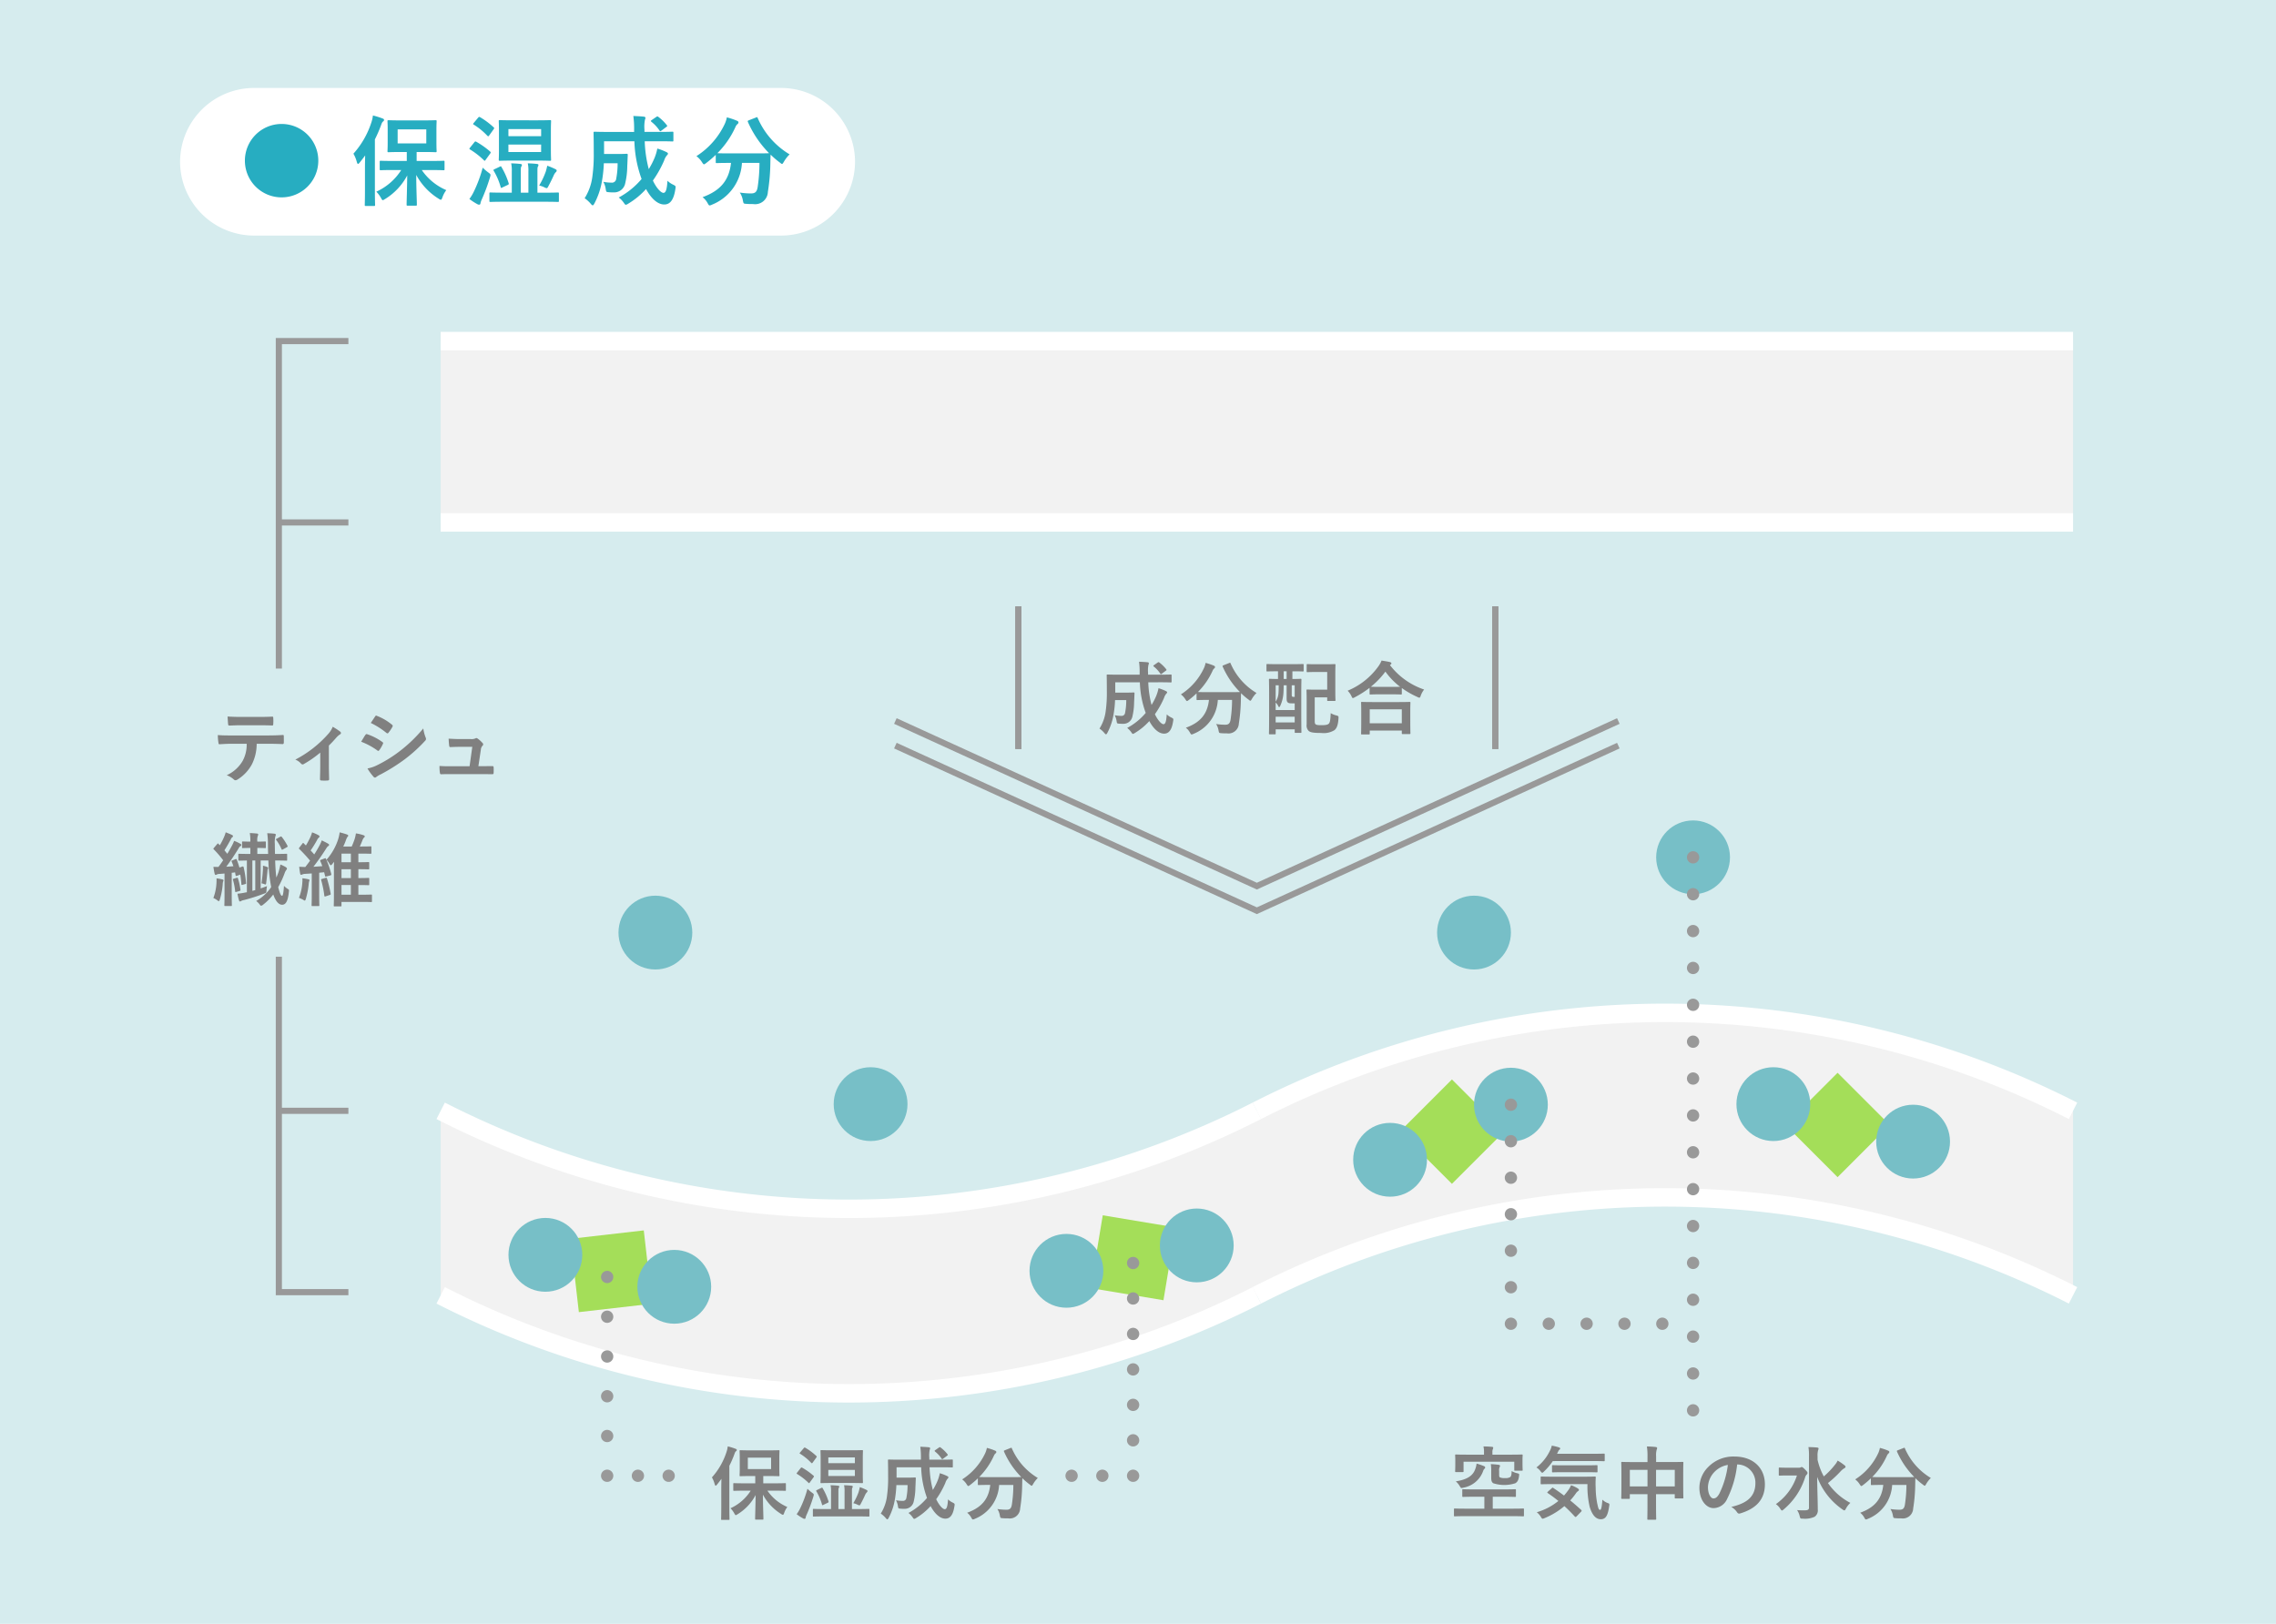 <svg xmlns="http://www.w3.org/2000/svg" width="370" height="264" viewBox="0 0 370 264"><defs><style>.a{fill:#d6ecee;}.b{fill:#f2f2f2;}.c,.e,.h,.i,.j,.k,.l,.m,.n{fill:none;}.c{stroke:#fff;stroke-width:3px;}.c,.e{stroke-miterlimit:10;}.d{fill:gray;}.e,.h,.i,.j,.k,.l,.m,.n{stroke:#999;}.f{fill:#77bfc7;}.g{fill:#a4de59;}.h,.i,.j,.k,.l,.m,.n{stroke-linecap:round;stroke-linejoin:round;stroke-width:2px;}.i{stroke-dasharray:0 5.934;}.j{stroke-dasharray:0 6.154;}.k{stroke-dasharray:0 5.994;}.l{stroke-dasharray:0 5.765;}.m{stroke-dasharray:0 5;}.n{stroke-dasharray:0 6.464;}.o{fill:#fff;}.p{fill:#27adc1;}</style></defs><rect class="a" width="370" height="264"/><path class="b" d="M204.321,180.6a146.133,146.133,0,0,1-132.684,0v30a146.133,146.133,0,0,0,132.684,0,146.127,146.127,0,0,1,132.684,0v-30A146.127,146.127,0,0,0,204.321,180.6Z"/><rect class="b" x="71.637" y="55.454" width="265.368" height="29.485"/><line class="c" x1="71.637" y1="55.454" x2="337.005" y2="55.454"/><line class="c" x1="71.637" y1="84.94" x2="337.005" y2="84.94"/><path class="d" d="M238.16,246.5c-1.171,0-1.574.027-1.652.027-.13,0-.143-.013-.143-.143v-1c0-.117.013-.13.143-.13.078,0,.481.027,1.652.027h3.146v-1.938h-1.651c-1.261,0-1.7.027-1.781.027-.144,0-.157-.014-.157-.144v-.962c0-.13.013-.143.157-.143.078,0,.52.026,1.781.026H244.5c1.261,0,1.7-.026,1.781-.026.143,0,.156.013.156.143v.962c0,.13-.013.144-.156.144-.078,0-.52-.027-1.781-.027H242.67v1.938h3.277c1.17,0,1.573-.027,1.651-.027.13,0,.143.013.143.13v1c0,.13-.013.143-.143.143-.078,0-.481-.027-1.651-.027Zm7.514-10c1.2,0,1.625-.026,1.716-.026.13,0,.143.013.143.156,0,.078-.026.286-.026.585v.455c0,1.04.026,1.222.026,1.287,0,.143-.013.156-.143.156h-1.079c-.13,0-.143-.013-.143-.156v-1.313h-8.243v1.534c0,.143-.012.156-.142.156H236.7c-.131,0-.143-.013-.143-.156,0-.078.025-.273.025-1.378v-.429c0-.442-.025-.663-.025-.741,0-.143.012-.156.143-.156.09,0,.52.026,1.715.026h2.834v-.4a3.81,3.81,0,0,0-.09-.936c.481,0,.936.026,1.391.065.13.013.195.065.195.143a.9.9,0,0,1-.065.247,1.186,1.186,0,0,0-.065.481v.4Zm-4.433,1.859c.116.052.195.117.195.221s-.039.156-.156.26c-.078.065-.131.208-.26.546a4.171,4.171,0,0,1-3.146,2.483c-.338.091-.365.1-.56-.234a3.007,3.007,0,0,0-.649-.793c1.872-.3,2.782-.923,3.159-1.989a3.719,3.719,0,0,0,.22-.9A9.9,9.9,0,0,1,241.241,238.364Zm2.469,1.365c0,.273.014.4.131.468a1.757,1.757,0,0,0,.832.117,1.439,1.439,0,0,0,.845-.169c.156-.143.221-.416.221-.975a3.22,3.22,0,0,0,.884.351c.351.078.364.1.325.429-.078.689-.26.988-.6,1.2a5.81,5.81,0,0,1-3.6,0c-.234-.169-.325-.39-.325-.9v-.975a7.9,7.9,0,0,0-.065-1.235c.468.026.935.065,1.287.117.13.026.208.078.208.156a.459.459,0,0,1-.078.247,1.263,1.263,0,0,0-.066.585Z"/><path class="d" d="M252.435,237.545a10,10,0,0,1-1.417,1.677c-.143.143-.234.221-.3.221s-.156-.078-.286-.26a2.369,2.369,0,0,0-.663-.6,7.661,7.661,0,0,0,2.262-2.86,2.816,2.816,0,0,0,.234-.689,8.776,8.776,0,0,1,1.183.286c.117.039.182.1.182.182s-.039.117-.091.169a.729.729,0,0,0-.221.286l-.195.4h5.811c1.274,0,1.7-.026,1.781-.026.143,0,.156.013.156.143v.949c0,.13-.013.143-.156.143-.078,0-.507-.026-1.781-.026Zm-.182,4.42c.13-.117.156-.13.26-.052.559.377,1.144.78,1.742,1.235.26-.3.507-.61.754-.949a4.244,4.244,0,0,0,.39-.728,4.973,4.973,0,0,1,1.118.533c.117.091.169.169.169.234s-.065.143-.169.208a1.251,1.251,0,0,0-.351.377,10.554,10.554,0,0,1-.9,1.118q.858.7,1.755,1.521a.224.224,0,0,1,.1.157.2.2,0,0,1-.078.143l-.728.754c-.078.078-.13.116-.182.116s-.078-.026-.13-.077c-.546-.6-1.1-1.158-1.69-1.69a11.841,11.841,0,0,1-3.211,1.949.982.982,0,0,1-.325.1c-.091,0-.156-.078-.286-.3a2.875,2.875,0,0,0-.664-.754,9.874,9.874,0,0,0,3.511-1.833c-.546-.443-1.118-.871-1.716-1.275-.117-.078-.117-.1.013-.234Zm.143-.676c-1.261,0-1.7.026-1.781.026-.143,0-.156-.013-.156-.143V240.2c0-.13.013-.143.156-.143.078,0,.52.026,1.781.026h5.07c1.287,0,1.716-.026,1.794-.026.13,0,.156.026.156.156a14.569,14.569,0,0,0-.013,1.677,14.107,14.107,0,0,0,.247,2.523c.169.74.221,1.065.481,1.065.156,0,.273-.429.364-1.664a2.3,2.3,0,0,0,.9.56c.273.1.26.143.195.559-.221,1.494-.559,2.066-1.365,2.066-.728,0-1.378-.584-1.807-2.054a14.632,14.632,0,0,1-.351-3.653Zm1.768-1.937c-1.235,0-1.651.026-1.716.026-.13,0-.143-.013-.143-.156v-.871c0-.13.013-.143.143-.143.065,0,.481.026,1.716.026h3.666c1.222,0,1.651-.026,1.729-.026.13,0,.143.013.143.143v.871c0,.143-.013.156-.143.156-.078,0-.507-.026-1.729-.026Z"/><path class="d" d="M267.828,236.83a9.739,9.739,0,0,0-.1-1.664c.481.013,1,.039,1.443.091.117.013.221.065.221.156a.592.592,0,0,1-.065.26,3.1,3.1,0,0,0-.1,1.053v.975h2.522c1.248,0,1.677-.026,1.768-.026.13,0,.143.013.143.143,0,.078-.026.481-.026,1.612v1.508c0,2.08.026,2.457.026,2.536,0,.129-.013.143-.143.143H272.4c-.13,0-.143-.014-.143-.143v-.547h-3.042v1.6c0,1.548.026,2.341.026,2.406,0,.129-.013.143-.143.143h-1.157c-.13,0-.143-.014-.143-.143,0-.079.026-.846.026-2.38v-1.625h-2.873v.6c0,.143-.013.157-.143.157h-1.105c-.13,0-.143-.014-.143-.157,0-.078.026-.467.026-2.548v-1.339c0-1.326-.026-1.742-.026-1.82,0-.13.013-.143.143-.143.091,0,.52.026,1.768.026h2.353Zm-2.873,4.836h2.873v-2.7h-2.873Zm4.264-2.7v2.7h3.042v-2.7Z"/><path class="d" d="M282.4,238.091a16.278,16.278,0,0,1-1.625,5.6,2.468,2.468,0,0,1-2.21,1.5c-1.144,0-2.3-1.222-2.3-3.341a4.79,4.79,0,0,1,1.469-3.38,5.689,5.689,0,0,1,4.225-1.664c3.12,0,4.953,1.924,4.953,4.511,0,2.418-1.364,3.939-4,4.732-.272.078-.39.027-.559-.234a2.746,2.746,0,0,0-.91-.818c2.2-.52,3.926-1.431,3.926-3.888a2.953,2.953,0,0,0-2.912-3.016Zm-3.731,1.261a3.743,3.743,0,0,0-1.014,2.405c0,1.2.481,1.86.884,1.86.338,0,.624-.17.975-.794a14.853,14.853,0,0,0,1.378-4.654A3.915,3.915,0,0,0,278.67,239.352Z"/><path class="d" d="M292.406,238.624a.642.642,0,0,0,.312-.052c.065-.026.1-.065.156-.065.1,0,.26.078.546.39.351.351.416.442.416.585a.338.338,0,0,1-.13.26,1.011,1.011,0,0,0-.26.468,11.23,11.23,0,0,1-3.471,5.187c-.143.118-.221.182-.286.182s-.143-.078-.261-.26a2.651,2.651,0,0,0-.727-.78,9.036,9.036,0,0,0,3.419-4.654h-1.456c-.962,0-1.275.026-1.352.026-.131,0-.143-.013-.143-.143v-1.027c0-.13.012-.143.143-.143.077,0,.39.026,1.352.026Zm3.068-1.287a10.431,10.431,0,0,0,1.014,2.7,13.066,13.066,0,0,0,1.808-1.885,2.991,2.991,0,0,0,.441-.689,9.5,9.5,0,0,1,1.106.754c.142.117.181.169.181.26s-.078.169-.181.221a2.877,2.877,0,0,0-.69.585,18.215,18.215,0,0,1-1.989,1.834,10.084,10.084,0,0,0,3.64,3.223,3.551,3.551,0,0,0-.728.949c-.1.182-.155.273-.233.273a.718.718,0,0,1-.313-.155,11.159,11.159,0,0,1-4.121-5.292c.013,1.9.1,4.056.1,5.292a1.257,1.257,0,0,1-.52,1.195,3.741,3.741,0,0,1-1.911.3c-.39,0-.4.012-.507-.39a2.88,2.88,0,0,0-.429-1,10.683,10.683,0,0,0,1.287.039c.455-.014.65-.118.65-.416v-8.386a7.882,7.882,0,0,0-.091-1.482c.468.013,1,.026,1.43.078.131.013.221.078.221.143a1.326,1.326,0,0,1-.09.338,3.282,3.282,0,0,0-.079.91Z"/><path class="d" d="M309.43,235.426c.169-.078.2-.065.248.065a10.413,10.413,0,0,0,4.211,4.8,4.48,4.48,0,0,0-.753.975c-.117.195-.169.286-.248.286-.064,0-.142-.065-.272-.169a10.756,10.756,0,0,1-1.235-1.053c-.026.377-.026.832-.039,1.287a25.794,25.794,0,0,1-.326,3.64,1.682,1.682,0,0,1-1.936,1.6c-.325,0-.572,0-.884-.025-.4-.026-.391-.026-.481-.456a2.663,2.663,0,0,0-.4-1.04,9.727,9.727,0,0,0,1.483.118c.546,0,.766-.208.871-.807a21.444,21.444,0,0,0,.247-3.224H307.6a6.288,6.288,0,0,1-3.952,5.513.865.865,0,0,1-.311.1c-.105,0-.144-.091-.274-.312a2.46,2.46,0,0,0-.663-.781c2.366-.858,3.511-2.236,3.758-4.524H306c-1.223,0-1.639.026-1.716.026-.131,0-.144-.013-.144-.143v-.949a14.3,14.3,0,0,1-1.26,1.079c-.144.105-.222.169-.286.169-.091,0-.144-.091-.274-.286a2.929,2.929,0,0,0-.727-.793,10.154,10.154,0,0,0,3.756-4.29,3.579,3.579,0,0,0,.26-.832,9.136,9.136,0,0,1,1.353.455c.142.065.181.13.181.221a.27.27,0,0,1-.1.195,1.042,1.042,0,0,0-.3.416,11.714,11.714,0,0,1-2.38,3.445c.183.013.638.026,1.639.026h3.5c1.131,0,1.559-.013,1.689-.026a13.71,13.71,0,0,1-2.8-4.121c-.051-.143-.025-.156.118-.221Z"/><path class="d" d="M117.255,242.069c0-.481.013-1.079.026-1.638-.234.325-.481.637-.728.949-.091.1-.156.169-.208.169s-.105-.078-.156-.234a4.4,4.4,0,0,0-.455-1.118,11.374,11.374,0,0,0,2.366-4.121,4.329,4.329,0,0,0,.208-.923,10.287,10.287,0,0,1,1.261.39c.13.052.208.091.208.195s-.039.143-.143.221-.156.195-.273.533a17.491,17.491,0,0,1-.793,1.82V245c0,1.26.026,1.9.026,1.962,0,.13-.013.143-.143.143h-1.092c-.117,0-.13-.013-.13-.143,0-.078.026-.7.026-1.962Zm3.9.286c-1.287,0-1.729.026-1.807.026-.13,0-.143-.012-.143-.143v-.962c0-.13.013-.143.143-.143.078,0,.52.026,1.807.026h1.625v-1.183h-.741c-1.17,0-1.573.026-1.664.026-.13,0-.143-.013-.143-.143,0-.091.026-.4.026-1.144v-1.651c0-.741-.026-1.053-.026-1.144,0-.13.013-.143.143-.143.091,0,.494.026,1.664.026h2.886c1.17,0,1.56-.026,1.651-.026.13,0,.143.013.143.143,0,.078-.026.4-.026,1.144v1.651c0,.741.026,1.066.026,1.144,0,.13-.013.143-.143.143-.091,0-.481-.026-1.651-.026h-.845v1.183h1.755c1.274,0,1.716-.026,1.794-.026.117,0,.13.013.13.143v.962c0,.131-.013.143-.13.143-.078,0-.52-.026-1.794-.026h-1.079a7.488,7.488,0,0,0,3.237,2.652,3.426,3.426,0,0,0-.52.989c-.078.194-.117.286-.195.286a.733.733,0,0,1-.3-.143,8.334,8.334,0,0,1-2.951-3.134c0,1.625.078,3.471.078,3.913,0,.13-.013.143-.143.143H122.9c-.13,0-.143-.013-.143-.143,0-.428.065-2.2.078-3.848a8.09,8.09,0,0,1-2.912,3.108c-.156.09-.234.155-.312.155s-.13-.09-.247-.3a3.766,3.766,0,0,0-.611-.82,7.606,7.606,0,0,0,3.289-2.86Zm4.2-5.369h-3.783v1.859h3.783Z"/><path class="d" d="M130.158,238.689c.091-.117.144-.13.261-.065a11.207,11.207,0,0,1,1.833,1.3c.091.078.091.13,0,.26l-.585.806c-.065.091-.1.143-.143.143s-.065-.026-.117-.078a10.071,10.071,0,0,0-1.808-1.4c-.065-.039-.09-.065-.09-.1s.025-.078.078-.143Zm-.064,6.514a17.729,17.729,0,0,0,1.169-3.16,6.524,6.524,0,0,0,.742.637c.208.156.286.208.286.338a1.457,1.457,0,0,1-.065.3,24.247,24.247,0,0,1-1.092,2.938,2.054,2.054,0,0,0-.169.508c-.014.1-.065.169-.169.169a.5.5,0,0,1-.234-.065,7.771,7.771,0,0,1-1.053-.689A5.8,5.8,0,0,0,130.094,245.2Zm.571-9.764c.105-.117.143-.117.247-.065a10.064,10.064,0,0,1,1.795,1.339c.091.078.1.117-.013.273l-.573.793c-.065.078-.09.117-.13.117s-.064-.026-.116-.065a8.822,8.822,0,0,0-1.795-1.469c-.116-.065-.116-.091,0-.234Zm3.42,11.1c-1.287,0-1.729.026-1.807.026-.118,0-.13-.012-.13-.143v-.949c0-.143.012-.156.13-.156.078,0,.52.027,1.807.027H135.1v-2.808a4.556,4.556,0,0,0-.078-1.067c.442.013.858.039,1.209.078.143.013.208.065.208.13a.381.381,0,0,1-.078.221c-.065.117-.065.261-.065.689v2.757h1v-2.808a4.556,4.556,0,0,0-.078-1.067c.429.013.845.039,1.209.078.143.013.2.065.2.13a.363.363,0,0,1-.065.221c-.065.117-.065.261-.065.689v2.757h.9c1.274,0,1.729-.027,1.807-.027.117,0,.13.013.13.156v.949c0,.131-.013.143-.13.143-.078,0-.533-.026-1.807-.026Zm-.573-4.628c.157-.078.17-.065.235.065a9.9,9.9,0,0,1,.936,2.106c.039.13.026.169-.13.247l-.689.326c-.169.09-.195.09-.234-.053a8.755,8.755,0,0,0-.91-2.132c-.078-.13-.04-.156.117-.234Zm4.928-6.123c1.2,0,1.612-.026,1.69-.026.143,0,.156.013.156.143,0,.078-.026.468-.026,1.326v2.431c0,.858.026,1.235.026,1.313,0,.144-.013.156-.156.156-.078,0-.494-.026-1.69-.026h-3.211c-1.209,0-1.625.026-1.717.026-.116,0-.129-.012-.129-.156,0-.078.025-.455.025-1.313v-2.431c0-.858-.025-1.235-.025-1.326,0-.13.013-.143.129-.143.092,0,.508.026,1.717.026Zm.533,2.093v-.936h-4.316v.936Zm0,1.1h-4.316v.988h4.316Zm.585,3.654a6.817,6.817,0,0,0,.221-.859,9.288,9.288,0,0,1,1.079.455c.1.052.169.1.169.182a.294.294,0,0,1-.117.222,1.333,1.333,0,0,0-.26.389c-.195.443-.442.949-.7,1.43-.1.208-.156.286-.247.286a.854.854,0,0,1-.286-.1,2.847,2.847,0,0,0-.7-.247A10.264,10.264,0,0,0,139.558,242.642Z"/><path class="d" d="M151.116,238.559a16.5,16.5,0,0,0,.533,3.679,10.537,10.537,0,0,0,.78-1.521,6.43,6.43,0,0,0,.351-1.2,7.615,7.615,0,0,1,1.209.468c.13.065.195.13.195.208s-.091.169-.182.273a1.993,1.993,0,0,0-.325.637,14.607,14.607,0,0,1-1.482,2.639c.468,1,1.066,1.625,1.391,1.625.3,0,.455-.39.533-1.6a2.583,2.583,0,0,0,.728.507c.377.2.377.2.312.6-.208,1.391-.676,2.029-1.469,2.029-.9,0-1.755-.832-2.405-2.041a10.222,10.222,0,0,1-2.353,1.937.842.842,0,0,1-.312.143c-.078,0-.143-.078-.273-.274a3.068,3.068,0,0,0-.663-.689,10.3,10.3,0,0,0,3.016-2.444,15.763,15.763,0,0,1-.949-4.979h-4v1.677h1.872c.793,0,1.027-.026,1.1-.026.13,0,.156.026.156.169-.026.494-.039,1.04-.065,1.43a10.241,10.241,0,0,1-.3,2.418,1.484,1.484,0,0,1-1.508,1.08,5.653,5.653,0,0,1-.663-.026c-.3-.027-.312-.027-.377-.43a2.732,2.732,0,0,0-.312-.936,5.854,5.854,0,0,0,1.066.1.551.551,0,0,0,.624-.468,10.678,10.678,0,0,0,.195-2.093h-1.82a16.866,16.866,0,0,1-.234,2.275,9.728,9.728,0,0,1-1.014,3.042c-.091.17-.156.247-.221.247s-.143-.065-.261-.208a4.111,4.111,0,0,0-.805-.728,6.936,6.936,0,0,0,1.013-2.873,21.058,21.058,0,0,0,.183-3.146c0-1.768-.026-2.535-.026-2.613,0-.143.013-.156.156-.156.078,0,.507.026,1.742.026h3.458v-.273a12.35,12.35,0,0,0-.1-1.833c.494.026.936.039,1.4.091.13.013.195.078.195.156a.622.622,0,0,1-.065.247,4.7,4.7,0,0,0-.065,1.3v.312h1.95c1.222,0,1.651-.026,1.729-.026.13,0,.143.013.143.156v.988c0,.13-.013.143-.143.143-.078,0-.507-.026-1.729-.026Zm1.521-3.211c.13-.091.169-.091.273-.013a5.881,5.881,0,0,1,1.118,1.092c.078.1.078.156-.065.247l-.624.468c-.078.052-.13.091-.169.091s-.065-.039-.1-.091A5.008,5.008,0,0,0,152.013,236c-.052-.052-.078-.078-.078-.117s.039-.065.1-.117Z"/><path class="d" d="M164.254,235.426c.169-.078.2-.065.247.065a10.41,10.41,0,0,0,4.212,4.8,4.45,4.45,0,0,0-.754.975c-.117.195-.169.286-.247.286s-.143-.065-.273-.169a10.756,10.756,0,0,1-1.235-1.053c-.026.377-.026.832-.039,1.287a25.949,25.949,0,0,1-.325,3.64,1.683,1.683,0,0,1-1.937,1.6c-.326,0-.572,0-.884-.025-.4-.026-.39-.026-.482-.456a2.664,2.664,0,0,0-.4-1.04,9.685,9.685,0,0,0,1.481.118c.547,0,.768-.208.872-.807a21.58,21.58,0,0,0,.247-3.224h-2.314a6.291,6.291,0,0,1-3.952,5.513.881.881,0,0,1-.312.1c-.1,0-.144-.091-.273-.312a2.45,2.45,0,0,0-.664-.781c2.367-.858,3.511-2.236,3.758-4.524h-.156c-1.223,0-1.639.026-1.716.026-.131,0-.143-.013-.143-.143v-.949a14.322,14.322,0,0,1-1.262,1.079c-.143.105-.221.169-.286.169-.091,0-.143-.091-.273-.286a2.9,2.9,0,0,0-.728-.793,10.159,10.159,0,0,0,3.758-4.29,3.728,3.728,0,0,0,.259-.832,9.082,9.082,0,0,1,1.352.455c.144.065.183.13.183.221a.267.267,0,0,1-.1.195,1.042,1.042,0,0,0-.3.416,11.752,11.752,0,0,1-2.38,3.445c.182.013.638.026,1.639.026h3.5c1.13,0,1.56-.013,1.69-.026a13.692,13.692,0,0,1-2.795-4.121c-.053-.143-.026-.156.117-.221Z"/><line class="e" x1="56.637" y1="84.94" x2="45.331" y2="84.94"/><polyline class="e" points="56.637 210.081 45.331 210.081 45.331 142.913 45.331 55.454 56.637 55.454"/><line class="e" x1="56.637" y1="180.596" x2="45.331" y2="180.596"/><circle class="f" cx="239.623" cy="151.62" r="6"/><circle class="f" cx="275.237" cy="139.387" r="6"/><circle class="f" cx="141.529" cy="179.511" r="6"/><circle class="f" cx="106.544" cy="151.62" r="6"/><path class="c" d="M71.637,180.6a146.133,146.133,0,0,0,132.684,0"/><path class="c" d="M204.321,180.6a146.133,146.133,0,0,1,132.684,0"/><path class="c" d="M71.637,210.6a146.133,146.133,0,0,0,132.684,0"/><path class="c" d="M204.321,210.6a146.133,146.133,0,0,1,132.684,0"/><rect class="g" x="93.378" y="200.683" width="12" height="12" transform="translate(293.389 84.398) rotate(83.456)"/><circle class="f" cx="109.614" cy="209.209" r="6"/><circle class="f" cx="88.659" cy="204.013" r="6"/><rect class="g" x="292.728" y="176.899" width="12" height="12" transform="translate(216.824 -157.662) rotate(45)"/><circle class="f" cx="311.005" cy="185.608" r="6"/><circle class="f" cx="288.286" cy="179.511" r="6"/><rect class="g" x="230.036" y="177.984" width="12" height="12" transform="translate(199.229 -113.015) rotate(45)"/><circle class="f" cx="245.623" cy="179.596" r="6"/><circle class="f" cx="225.981" cy="188.56" r="6"/><line class="h" x1="245.623" y1="179.608" x2="245.623" y2="179.608"/><line class="i" x1="245.623" y1="185.543" x2="245.623" y2="212.248"/><line class="h" x1="245.623" y1="215.215" x2="245.623" y2="215.215"/><line class="j" x1="251.776" y1="215.215" x2="267.16" y2="215.215"/><line class="h" x1="270.237" y1="215.215" x2="270.237" y2="215.215"/><line class="h" x1="275.237" y1="139.387" x2="275.237" y2="139.387"/><polyline class="k" points="275.237 145.381 275.237 211.012 275.237 226.298"/><line class="h" x1="275.237" y1="229.295" x2="275.237" y2="229.295"/><rect class="g" x="178.204" y="198.488" width="12" height="12" transform="translate(-47.747 352.626) rotate(-80.552)"/><circle class="f" cx="194.555" cy="202.483" r="6"/><circle class="f" cx="173.364" cy="206.611" r="6"/><line class="h" x1="184.204" y1="205.343" x2="184.204" y2="205.343"/><line class="l" x1="184.204" y1="211.108" x2="184.204" y2="237.05"/><line class="h" x1="184.204" y1="239.932" x2="184.204" y2="239.932"/><line class="m" x1="179.204" y1="239.932" x2="176.704" y2="239.932"/><line class="h" x1="174.204" y1="239.932" x2="174.204" y2="239.932"/><line class="h" x1="98.703" y1="207.611" x2="98.703" y2="207.611"/><line class="n" x1="98.703" y1="214.075" x2="98.703" y2="236.7"/><line class="h" x1="98.703" y1="239.932" x2="98.703" y2="239.932"/><line class="m" x1="103.703" y1="239.932" x2="106.203" y2="239.932"/><line class="h" x1="108.703" y1="239.932" x2="108.703" y2="239.932"/><rect class="a" x="32.995" y="108.698" width="35.978" height="46.844"/><path class="d" d="M41.727,120.928a7.426,7.426,0,0,1-.767,3.315,6.548,6.548,0,0,1-2.288,2.457.792.792,0,0,1-.39.156.383.383,0,0,1-.273-.13,3.415,3.415,0,0,0-1.157-.689,5.773,5.773,0,0,0,2.587-2.314,5.522,5.522,0,0,0,.663-2.8h-2.47c-.65,0-1.287.039-1.95.078-.117.013-.156-.078-.17-.247a7.939,7.939,0,0,1-.1-1.248c.728.065,1.457.065,2.211.065h5.837c1.014,0,1.768-.026,2.535-.078.13,0,.143.078.143.26s.013.832,0,1-.078.221-.2.221c-.676-.026-1.573-.052-2.47-.052Zm-2.574-3.016c-.6,0-1.118.026-1.846.052-.169,0-.208-.065-.221-.221-.039-.312-.053-.78-.091-1.248.91.052,1.573.064,2.158.064h2.912c.728,0,1.547-.012,2.2-.051.13,0,.156.078.156.247a5.783,5.783,0,0,1,0,.949c0,.182-.026.247-.169.247-.7-.026-1.469-.039-2.184-.039Z"/><path class="d" d="M53.465,124.542c0,.624.025,1.456.039,2.119.013.156-.065.221-.222.234a7.1,7.1,0,0,1-1.052,0c-.143-.013-.221-.078-.208-.234.012-.741.039-1.391.039-2.08v-2.223a17.392,17.392,0,0,1-2.692,1.872.282.282,0,0,1-.169.052.361.361,0,0,1-.259-.13,2.264,2.264,0,0,0-.936-.65,18.493,18.493,0,0,0,5.395-4.225,3.659,3.659,0,0,0,.689-1.118,10.716,10.716,0,0,1,1.2.78.359.359,0,0,1,.143.234.3.3,0,0,1-.2.247,3.281,3.281,0,0,0-.585.533c-.338.39-.728.819-1.183,1.261Z"/><path class="d" d="M59.4,119.485c.065-.091.13-.156.247-.13a9.022,9.022,0,0,1,2.5,1.274c.091.065.143.117.143.195a.386.386,0,0,1-.052.143,5.293,5.293,0,0,1-.572.988c-.065.078-.117.13-.169.13a.252.252,0,0,1-.156-.078,11.419,11.419,0,0,0-2.626-1.417C59.033,120.07,59.241,119.693,59.4,119.485Zm2.106,4.823a21.777,21.777,0,0,0,3.562-2.249,23.657,23.657,0,0,0,3.744-3.627,6.492,6.492,0,0,0,.377,1.456.636.636,0,0,1,.065.247.4.4,0,0,1-.143.3,24.22,24.22,0,0,1-3.3,3,30.181,30.181,0,0,1-3.887,2.444,4.272,4.272,0,0,0-.754.442.288.288,0,0,1-.208.1.335.335,0,0,1-.26-.156,8.21,8.21,0,0,1-.962-1.326A6.011,6.011,0,0,0,61.5,124.308Zm-.533-7.813c.091-.156.169-.182.325-.1a8.838,8.838,0,0,1,2.444,1.443.206.206,0,0,1,.1.169.315.315,0,0,1-.052.169,5.6,5.6,0,0,1-.663.975.145.145,0,0,1-.13.078.335.335,0,0,1-.2-.091,12.573,12.573,0,0,0-2.522-1.6C60.5,117.2,60.75,116.832,60.971,116.5Z"/><path class="d" d="M78.377,124.568c.52,0,1.092-.013,1.586-.013.221-.013.273.026.286.234.013.247.013.572,0,.819s-.052.26-.247.26c-.585,0-1.209-.013-1.807-.013H73.41c-.532,0-1.04,0-1.676.026-.143,0-.2-.065-.222-.26a6.662,6.662,0,0,1-.064-1.092c.741.052,1.222.052,1.872.052h3.016l.442-3.159H74.685c-.507,0-1.092.026-1.43.039-.157.013-.208-.026-.234-.247-.039-.273-.066-.689-.092-1.118.872.039,1.262.065,1.808.065h1.794a1.583,1.583,0,0,0,.767-.117.242.242,0,0,1,.143-.052.412.412,0,0,1,.195.078,4.483,4.483,0,0,1,.793.715.292.292,0,0,1,0,.468,1.032,1.032,0,0,0-.26.65l-.4,2.665Z"/><path class="d" d="M35.188,143.593a7.747,7.747,0,0,0,.012-.793c.365.052.716.117.924.169.156.039.2.091.2.156a.3.3,0,0,1-.052.195,1.565,1.565,0,0,0-.066.455,11.187,11.187,0,0,1-.454,2.418c-.065.208-.1.312-.182.312s-.143-.052-.286-.169a2.918,2.918,0,0,0-.6-.338A7.887,7.887,0,0,0,35.188,143.593Zm3.068-3.9c.156-.065.2-.039.234.065a12.432,12.432,0,0,1,.429,1.287l.468-.156c.156-.052.182-.026.221.117a16.445,16.445,0,0,1,.39,2.535c.013.143,0,.156-.1.182l-.455.13c-.182.052-.182.026-.2-.1-.039-.546-.1-1.066-.182-1.56l-.533.195c-.169.065-.221.026-.234-.1l-.078-.455c-.2.026-.377.052-.546.065v3.562c0,1.2.026,1.638.026,1.7,0,.13-.013.143-.143.143h-.937c-.129,0-.142-.013-.142-.143,0-.078.026-.507.026-1.7v-3.445c-.247.026-.494.052-.767.065a1.167,1.167,0,0,0-.494.1.36.36,0,0,1-.208.065c-.052,0-.1-.078-.144-.221-.077-.325-.143-.715-.194-1.092.3.013.559.013.818.013.273-.351.52-.715.768-1.079a16.1,16.1,0,0,0-1.521-1.768c-.1-.078-.091-.117.025-.26l.534-.624c.1-.117.117-.117.208-.013l.208.221a10.3,10.3,0,0,0,.7-1.365,5.09,5.09,0,0,0,.26-.742c.351.143.7.273,1.014.43.13.065.169.13.169.208a.2.2,0,0,1-.117.169.6.6,0,0,0-.221.312c-.364.676-.676,1.222-1.053,1.807l.468.572c.26-.429.507-.858.741-1.3a5.556,5.556,0,0,0,.364-.806,6.39,6.39,0,0,1,1,.468c.117.065.169.117.169.2s-.052.143-.143.195c-.13.078-.2.182-.377.494-.676,1.092-1.3,2.015-1.924,2.847.39-.013.767-.052,1.157-.078a7.209,7.209,0,0,0-.273-.728c-.052-.143-.052-.156.143-.234Zm.208,3.029c.156-.039.182-.039.221.091a10.166,10.166,0,0,1,.4,1.833c.026.143,0,.169-.169.221l-.455.13c-.2.052-.221.052-.234-.1a9.571,9.571,0,0,0-.351-1.833c-.039-.143-.014-.169.143-.208Zm3.432-5.89c.858,0,1.092-.025,1.17-.025.143,0,.156.013.156.143v.793c0,.129-.013.143-.156.143-.078,0-.312-.026-1.17-.026h-.065v.975h1.755c-.013-.507-.026-1.04-.026-1.573a12.59,12.59,0,0,0-.117-1.794c.494.013.845.039,1.183.078.143.026.208.077.208.143a.55.55,0,0,1-.065.26,4.1,4.1,0,0,0-.091,1.274c0,.559.013,1.1.026,1.612h.052c1.274,0,1.716-.026,1.794-.026.117,0,.13.013.13.143v.832c0,.13-.013.143-.13.143-.078,0-.52-.026-1.794-.026H44.73c.039,1.053.091,1.976.2,2.769.117-.273.234-.559.338-.858a9.927,9.927,0,0,0,.312-1.261,5.309,5.309,0,0,1,.858.416c.117.078.208.156.208.247a.283.283,0,0,1-.091.208,1.876,1.876,0,0,0-.286.546,15.1,15.1,0,0,1-1.04,2.262c.234.962.442,1.417.611,1.417.143,0,.234-.325.325-1.625a2.959,2.959,0,0,0,.585.481c.221.143.247.143.221.39-.156,1.742-.572,2.2-1.105,2.2s-1.027-.494-1.443-1.664a9.309,9.309,0,0,1-1.677,1.677.54.54,0,0,1-.3.143c-.078,0-.13-.052-.221-.182a2.5,2.5,0,0,0-.585-.585,7.294,7.294,0,0,0,2.444-2.249l-.026-.169a26.467,26.467,0,0,1-.429-4.16H42.377v4.537c.325-.117.663-.234,1.027-.377a4.649,4.649,0,0,0-.078.663c-.026.442-.026.442-.416.572a31.687,31.687,0,0,1-3.224,1.027,1.584,1.584,0,0,0-.481.156.342.342,0,0,1-.2.078c-.065,0-.117-.052-.156-.195a10.337,10.337,0,0,1-.247-1.066,9.073,9.073,0,0,0,1.287-.195l.247-.039V139.9c-.611.013-1,.026-1.248.026-.13,0-.143-.013-.143-.143v-.832c0-.13.013-.143.143-.143.065,0,.507.026,1.781.026H40.7v-.975h-.039c-.832,0-1.092.026-1.17.026-.13,0-.143-.014-.143-.143v-.793c0-.13.013-.143.143-.143.078,0,.338.025,1.17.025H40.7v-.025a7.43,7.43,0,0,0-.091-1.365c.494.012.767.039,1.157.077.13,0,.208.079.208.144a.653.653,0,0,1-.078.272,2.178,2.178,0,0,0-.065.846v.051Zm-.4,3.069h-.468v4.94l.468-.13Zm1.235,1.664c.013-.247.026-.546.013-.819a4.61,4.61,0,0,1,.689.208c.1.039.156.091.156.143a.253.253,0,0,1-.039.156.9.9,0,0,0-.065.338c-.052.585-.13,1.352-.221,2.041-.026.156-.078.208-.221.143a1.93,1.93,0,0,0-.533-.156C42.624,142.878,42.689,142.163,42.728,141.565ZM46,138.094c-.156.078-.182.078-.234-.039a6.7,6.7,0,0,0-.845-1.469c-.091-.131-.091-.156.078-.235l.559-.312c.117-.064.169-.077.26.04a8.746,8.746,0,0,1,.91,1.417c.065.143.039.168-.117.26Z"/><path class="d" d="M52.773,139.563c.13-.052.169-.052.221.065a15.49,15.49,0,0,1,.858,2.47c.026.13,0,.182-.13.221l-.624.169c-.2.052-.221.065-.26-.091l-.143-.585-.806.078v3.575c0,1.2.026,1.638.026,1.7,0,.13-.013.143-.156.143H50.81c-.143,0-.156-.013-.156-.143,0-.078.026-.507.026-1.7v-3.458l-1.04.065a1.477,1.477,0,0,0-.481.091.432.432,0,0,1-.208.065c-.091,0-.13-.078-.156-.208-.065-.338-.117-.728-.156-1.105.39.026.689.039,1,.039.26-.338.52-.676.767-1.027a23.924,23.924,0,0,0-1.742-1.885c-.1-.091-.091-.117.013-.26l.481-.624c.1-.143.143-.13.234-.039a3.981,3.981,0,0,0,.338.337,12.339,12.339,0,0,0,.78-1.481,4.762,4.762,0,0,0,.221-.65,7.036,7.036,0,0,1,1.053.467c.117.066.156.131.156.2a.225.225,0,0,1-.117.195.945.945,0,0,0-.26.351,16.661,16.661,0,0,1-1.066,1.729c.208.221.4.429.585.65.312-.481.611-.988.884-1.508a4.4,4.4,0,0,0,.338-.781c.4.2.728.351,1.053.547.1.065.143.1.143.182s-.039.143-.143.208c-.13.078-.208.195-.39.481-.715,1.131-1.378,2.054-2.015,2.873.481-.026.962-.065,1.443-.1-.1-.286-.208-.559-.325-.819-.052-.13-.039-.169.13-.221Zm-3.627,3.965a4.583,4.583,0,0,0,.013-.741,9.294,9.294,0,0,1,.936.156c.156.039.221.091.221.156a.369.369,0,0,1-.052.169,2.282,2.282,0,0,0-.078.455,13.13,13.13,0,0,1-.455,2.379c-.078.221-.1.312-.182.312s-.143-.052-.286-.143a5.607,5.607,0,0,0-.663-.3A8.068,8.068,0,0,0,49.146,143.528Zm3.8-.806c.13-.039.169-.013.208.1a19.076,19.076,0,0,1,.6,2.47c.026.13,0,.169-.169.221l-.624.208c-.182.065-.221.039-.234-.1a17.676,17.676,0,0,0-.507-2.522c-.039-.143-.013-.169.143-.208Zm1.339-1.872c0-.195.013-.455.026-.741-.091.13-.2.247-.286.364s-.182.195-.247.195-.117-.065-.2-.195a2.783,2.783,0,0,0-.507-.689,9.29,9.29,0,0,0,1.9-3.329,6.72,6.72,0,0,0,.247-1.13,11.456,11.456,0,0,1,1.17.338c.13.052.221.1.221.195s-.052.142-.156.247a3.458,3.458,0,0,0-.273.65c-.117.3-.234.585-.377.871H57.18c.156-.351.312-.741.455-1.157a5.624,5.624,0,0,0,.221-.975,6.587,6.587,0,0,1,1.209.286c.13.051.234.1.234.195s-.052.143-.143.221a1.478,1.478,0,0,0-.273.52c-.143.338-.26.637-.39.91h.247c1.066,0,1.43-.026,1.508-.026.117,0,.13.013.13.143v.923c0,.13-.013.143-.13.143-.078,0-.442-.026-1.508-.026h-.481v1.4h.1c1.079,0,1.43-.026,1.508-.026.143,0,.156.013.156.156v.871c0,.143-.013.156-.156.156-.078,0-.429-.026-1.508-.026h-.1v1.443h.117c1.066,0,1.43-.026,1.508-.026.13,0,.143.013.143.143v.9c0,.13-.013.143-.143.143-.078,0-.442-.026-1.508-.026h-.117v1.573h.507c1.118,0,1.5-.026,1.56-.026.13,0,.143.013.143.143v.936c0,.13-.013.143-.143.143-.065,0-.442-.026-1.56-.026h-3.25v.585c0,.13-.013.143-.143.143H54.4c-.13,0-.143-.013-.143-.143,0-.078.026-.416.026-1.5Zm2.756-.663v-1.4H55.516v1.4Zm0,2.574v-1.443H55.516v1.443Zm0,2.7v-1.573H55.516v1.573Z"/><line class="e" x1="243.086" y1="98.585" x2="243.086" y2="121.771"/><line class="e" x1="243.086" y1="98.585" x2="243.086" y2="121.771"/><path class="d" d="M186.67,110.932a16.5,16.5,0,0,0,.533,3.679,10.537,10.537,0,0,0,.78-1.521,6.43,6.43,0,0,0,.351-1.2,7.615,7.615,0,0,1,1.209.468c.13.065.195.13.195.208s-.091.169-.182.273a1.993,1.993,0,0,0-.325.637,14.607,14.607,0,0,1-1.482,2.639c.468,1,1.066,1.625,1.391,1.625.3,0,.455-.39.533-1.6a2.583,2.583,0,0,0,.728.507c.377.195.377.195.312.6-.208,1.391-.676,2.028-1.469,2.028-.9,0-1.755-.832-2.405-2.041a10.243,10.243,0,0,1-2.353,1.937.832.832,0,0,1-.312.143c-.079,0-.143-.078-.273-.273a3.068,3.068,0,0,0-.663-.689,10.3,10.3,0,0,0,3.016-2.444,15.79,15.79,0,0,1-.95-4.979h-4v1.677h1.872c.793,0,1.026-.026,1.1-.026.129,0,.156.026.156.169-.027.494-.039,1.04-.066,1.43a10.311,10.311,0,0,1-.3,2.418,1.483,1.483,0,0,1-1.508,1.079,5.645,5.645,0,0,1-.663-.026c-.3-.026-.312-.026-.377-.429a2.746,2.746,0,0,0-.313-.936,5.955,5.955,0,0,0,1.067.1.552.552,0,0,0,.624-.468,10.76,10.76,0,0,0,.195-2.093h-1.82a16.851,16.851,0,0,1-.235,2.275,9.759,9.759,0,0,1-1.013,3.042c-.092.169-.157.247-.222.247s-.143-.065-.26-.208a4.048,4.048,0,0,0-.8-.728,6.95,6.95,0,0,0,1.013-2.873,21.221,21.221,0,0,0,.182-3.146c0-1.768-.026-2.535-.026-2.613,0-.144.014-.156.157-.156.077,0,.507.026,1.741.026h3.459v-.273a12.2,12.2,0,0,0-.1-1.833c.5.026.937.039,1.405.091.13.013.195.078.195.156a.626.626,0,0,1-.065.247,4.652,4.652,0,0,0-.065,1.3v.312h1.95c1.222,0,1.651-.026,1.729-.026.13,0,.143.012.143.156v.988c0,.13-.013.143-.143.143-.078,0-.507-.026-1.729-.026Zm1.521-3.211c.13-.091.169-.091.273-.014a5.918,5.918,0,0,1,1.118,1.093c.078.1.078.155-.065.247l-.624.468c-.078.052-.13.091-.169.091s-.065-.039-.1-.091a5.008,5.008,0,0,0-1.053-1.144c-.052-.052-.078-.078-.078-.117s.039-.066.1-.117Z"/><path class="d" d="M199.807,107.8c.169-.078.2-.065.247.065a10.42,10.42,0,0,0,4.212,4.8,4.481,4.481,0,0,0-.754.975c-.116.2-.168.286-.247.286s-.143-.065-.273-.169a10.831,10.831,0,0,1-1.234-1.053c-.026.377-.026.832-.039,1.287a25.943,25.943,0,0,1-.326,3.64,1.683,1.683,0,0,1-1.937,1.6c-.325,0-.571,0-.883-.026-.4-.026-.391-.026-.482-.455a2.673,2.673,0,0,0-.4-1.04,9.687,9.687,0,0,0,1.482.117c.547,0,.767-.208.871-.806a21.456,21.456,0,0,0,.247-3.224h-2.314a6.288,6.288,0,0,1-3.952,5.512.854.854,0,0,1-.312.1c-.1,0-.143-.091-.273-.312a2.456,2.456,0,0,0-.663-.78c2.366-.858,3.51-2.236,3.758-4.524h-.157c-1.222,0-1.638.026-1.716.026-.13,0-.143-.013-.143-.143v-.949a14.166,14.166,0,0,1-1.261,1.079c-.143.1-.221.169-.286.169-.091,0-.143-.091-.273-.286a2.915,2.915,0,0,0-.728-.793,10.146,10.146,0,0,0,3.757-4.291,3.645,3.645,0,0,0,.26-.832,9.359,9.359,0,0,1,1.352.455c.143.066.182.131.182.222a.264.264,0,0,1-.1.194,1.049,1.049,0,0,0-.3.416,11.723,11.723,0,0,1-2.379,3.446c.182.013.637.026,1.638.026h3.5c1.131,0,1.56-.013,1.69-.026a13.692,13.692,0,0,1-2.8-4.121c-.052-.143-.026-.157.118-.221Z"/><path class="d" d="M207.6,109.138c-1.131,0-1.508.025-1.586.025-.117,0-.13-.012-.13-.143V108.1c0-.13.013-.144.13-.144.078,0,.455.026,1.586.026h2.6c1.118,0,1.508-.026,1.586-.026.13,0,.143.014.143.144v.922c0,.131-.013.143-.143.143-.078,0-.468-.025-1.586-.025h-.1v1.248c.91,0,1.235-.026,1.326-.026.13,0,.143.013.143.13,0,.078-.026.676-.026,2.457v2.418c0,2.977.026,3.562.026,3.64,0,.13-.013.143-.143.143h-.793c-.143,0-.156-.013-.156-.143v-.429h-3.094v.663c0,.13-.013.143-.13.143h-.819c-.13,0-.144-.013-.144-.143,0-.091.027-.676.027-3.731V113.3c0-2.119-.027-2.73-.027-2.808,0-.117.014-.13.144-.13.064,0,.416.026,1.326.026v-1.248Zm1.079,2.275c0,.481-.013,1.027-.052,1.456a5.781,5.781,0,0,1-.546,1.976c-.039.078-.091.117-.13.117s-.1-.052-.156-.169a1.6,1.6,0,0,0-.416-.572v1.222h3.094v-1.092h-.481c-.364,0-.52-.039-.637-.143-.156-.13-.195-.3-.195-.741v-2.054Zm-1.3,2.665a2.984,2.984,0,0,0,.468-1.547c.026-.312.026-.728.026-1.118h-.494Zm3.094,3.38v-.936h-3.094v.936Zm-1.313-7.072v-1.248h-.481v1.248Zm.832,1.027v1.352c0,.3,0,.377.039.442s.117.091.247.091h.195v-1.885Zm2.431-3.3c0-.131.013-.143.143-.143.078,0,.39.026,1.352.026h1.664c.962,0,1.287-.026,1.365-.026.143,0,.156.012.156.143,0,.077-.026.468-.026,1.391v2.925c0,.923.026,1.313.026,1.391,0,.13-.013.143-.156.143H215.9c-.13,0-.143-.013-.143-.143v-.442h-2.028v3.77c0,.3.013.481.117.585.13.13.39.169.975.169.624,0,1.014-.052,1.209-.26s.247-.65.3-1.7a3.008,3.008,0,0,0,.884.364c.4.117.4.117.377.52-.078,1.183-.325,1.586-.637,1.872a3.333,3.333,0,0,1-2.184.468c-1.235,0-1.755-.091-2.028-.338a1.232,1.232,0,0,1-.325-1.04V113.74c0-.936-.026-1.4-.026-1.482,0-.143.013-.156.156-.156.078,0,.455.026,1.235.026h1.976v-2.873h-1.846c-.962,0-1.274.026-1.352.026-.13,0-.143-.014-.143-.13Z"/><path class="d" d="M222.646,111.829a16.094,16.094,0,0,1-2.406,1.534.941.941,0,0,1-.3.13c-.092,0-.143-.091-.247-.325a3.133,3.133,0,0,0-.612-.871,11.578,11.578,0,0,0,5.006-3.978,4.029,4.029,0,0,0,.506-.924c.508.079.989.157,1.366.247.155.053.234.092.234.208a.224.224,0,0,1-.13.2.35.35,0,0,0-.1.091,11.731,11.731,0,0,0,5.551,3.965,3.456,3.456,0,0,0-.546.988c-.078.247-.13.338-.234.338a.779.779,0,0,1-.312-.117,14.158,14.158,0,0,1-2.535-1.456v.91c0,.13-.013.143-.144.143-.077,0-.428-.026-1.468-.026h-2.015c-1.04,0-1.378.026-1.47.026-.13,0-.142-.013-.142-.143Zm-1.236,7.579c-.129,0-.143-.013-.143-.143,0-.078.026-.429.026-2.314v-1.118c0-1.118-.026-1.5-.026-1.573,0-.13.014-.143.143-.143.079,0,.534.026,1.782.026h4.16c1.248,0,1.7-.026,1.781-.026.143,0,.156.013.156.143,0,.078-.026.455-.026,1.378v1.274c0,1.872.026,2.223.026,2.288,0,.13-.013.143-.156.143h-1.105c-.13,0-.143-.013-.143-.143v-.429h-5.213v.494c0,.13-.014.143-.157.143Zm1.262-1.82h5.213v-2.262h-5.213Zm3.6-5.915c.767,0,1.157-.013,1.339-.013a11.626,11.626,0,0,1-2.392-2.47,12.851,12.851,0,0,1-2.366,2.457c.156.013.519.026,1.4.026Z"/><line class="e" x1="165.556" y1="98.585" x2="165.556" y2="121.771"/><polyline class="e" points="145.556 117.224 204.321 144.068 263.086 117.224"/><line class="e" x1="165.556" y1="98.585" x2="165.556" y2="121.771"/><polyline class="e" points="145.556 121.224 204.321 148.068 263.086 121.224"/><path class="o" d="M139,26.3a12.035,12.035,0,0,1-12,12H41.274a12.035,12.035,0,0,1-12-12h0a12.035,12.035,0,0,1,12-12H127a12.035,12.035,0,0,1,12,12Z"/><path class="p" d="M51.745,26.121a5.967,5.967,0,1,1-5.967-5.967A5.963,5.963,0,0,1,51.745,26.121Z"/><path class="p" d="M59.33,27.29c0-.592.016-1.329.033-2.017-.289.4-.593.785-.9,1.169-.112.128-.192.208-.256.208-.08,0-.128-.1-.192-.288a5.413,5.413,0,0,0-.56-1.377,14.009,14.009,0,0,0,2.913-5.074,5.328,5.328,0,0,0,.256-1.136,12.661,12.661,0,0,1,1.552.48c.161.064.257.112.257.24,0,.112-.049.176-.176.272-.112.08-.192.24-.336.656a21.458,21.458,0,0,1-.977,2.241v8.228c0,1.552.032,2.336.032,2.416,0,.161-.016.177-.176.177H59.458c-.144,0-.159-.016-.159-.177,0-.1.031-.864.031-2.416Zm4.8.352c-1.584,0-2.128.032-2.225.032-.16,0-.176-.016-.176-.176V26.314c0-.16.016-.176.176-.176.1,0,.641.031,2.225.031h2V24.713h-.912c-1.441,0-1.937.032-2.049.032-.16,0-.176-.016-.176-.176,0-.112.032-.5.032-1.408V21.127c0-.912-.032-1.3-.032-1.408,0-.16.016-.176.176-.176.112,0,.608.032,2.049.032h3.553c1.441,0,1.921-.032,2.033-.032.16,0,.176.016.176.176,0,.1-.032.5-.032,1.408v2.034c0,.912.032,1.312.032,1.408,0,.16-.016.176-.176.176-.112,0-.592-.032-2.033-.032h-1.04v1.456H69.9c1.568,0,2.113-.031,2.208-.031.145,0,.16.016.16.176V27.5c0,.16-.015.176-.16.176-.095,0-.64-.032-2.208-.032H68.566a9.226,9.226,0,0,0,3.986,3.266,4.212,4.212,0,0,0-.641,1.216c-.1.24-.144.352-.24.352A.891.891,0,0,1,71.3,32.3a10.254,10.254,0,0,1-3.633-3.858c0,2,.1,4.274.1,4.819,0,.159-.016.175-.176.175H66.277c-.16,0-.176-.016-.176-.175,0-.529.08-2.705.1-4.739a9.947,9.947,0,0,1-3.585,3.826c-.192.112-.288.192-.385.192s-.159-.112-.3-.368a4.663,4.663,0,0,0-.753-1.009,9.371,9.371,0,0,0,4.05-3.521Zm5.171-6.61H64.644V23.32H69.3Z"/><path class="p" d="M77.113,23.128c.111-.144.175-.16.319-.08a13.712,13.712,0,0,1,2.257,1.6c.113.1.113.16,0,.32l-.72.992c-.08.113-.128.177-.176.177s-.08-.033-.144-.1a12.4,12.4,0,0,0-2.225-1.728c-.08-.048-.112-.08-.112-.128s.032-.1.1-.176Zm-.081,8.019a21.694,21.694,0,0,0,1.441-3.889,7.836,7.836,0,0,0,.913.784c.255.192.352.256.352.416a1.737,1.737,0,0,1-.081.369,29.859,29.859,0,0,1-1.344,3.617,2.539,2.539,0,0,0-.208.624c-.016.128-.08.208-.208.208a.593.593,0,0,1-.288-.08,9.281,9.281,0,0,1-1.3-.848A6.985,6.985,0,0,0,77.032,31.147Zm.7-12.02c.128-.144.176-.144.3-.08A12.421,12.421,0,0,1,80.25,20.7c.112.1.128.144-.016.337l-.7.976c-.081.1-.113.144-.161.144s-.08-.032-.144-.08a10.836,10.836,0,0,0-2.209-1.809c-.144-.08-.144-.112,0-.288ZM81.947,32.8c-1.585,0-2.129.032-2.226.032-.144,0-.16-.016-.16-.176V31.484c0-.176.016-.193.16-.193.1,0,.641.033,2.226.033H83.2V27.866a5.6,5.6,0,0,0-.1-1.312c.544.016,1.056.048,1.489.1.175.016.256.08.256.16a.471.471,0,0,1-.1.272c-.08.144-.08.32-.08.848v3.394H85.9V27.866a5.6,5.6,0,0,0-.1-1.312c.528.016,1.041.048,1.489.1.176.016.239.08.239.16a.447.447,0,0,1-.08.272c-.08.144-.08.32-.08.848v3.394h1.105c1.569,0,2.129-.033,2.225-.033.144,0,.16.017.16.193v1.168c0,.16-.016.176-.16.176-.1,0-.656-.032-2.225-.032Zm-.7-5.7c.192-.1.208-.08.288.08a12.161,12.161,0,0,1,1.153,2.593c.048.16.032.208-.16.3l-.849.4c-.208.112-.24.112-.288-.063a10.723,10.723,0,0,0-1.12-2.626c-.1-.16-.048-.192.144-.288Zm6.066-7.539c1.473,0,1.985-.032,2.081-.032.176,0,.192.016.192.176,0,.1-.031.576-.031,1.633v2.993c0,1.056.031,1.521.031,1.617,0,.175-.016.192-.192.192-.1,0-.608-.033-2.081-.033H83.355c-1.489,0-2,.033-2.113.033-.144,0-.16-.017-.16-.192,0-.1.032-.561.032-1.617V21.336c0-1.057-.032-1.521-.032-1.633,0-.16.016-.176.16-.176.112,0,.624.032,2.113.032Zm.657,2.577V20.983H82.651v1.153Zm0,1.36H82.651v1.217h5.314Zm.72,4.5a8.375,8.375,0,0,0,.272-1.057,11.523,11.523,0,0,1,1.329.56c.128.064.208.128.208.224A.361.361,0,0,1,90.35,28a1.651,1.651,0,0,0-.32.48c-.241.544-.544,1.168-.865,1.76-.128.256-.192.352-.3.352a1.051,1.051,0,0,1-.352-.128,3.5,3.5,0,0,0-.864-.3A12.634,12.634,0,0,0,88.685,28Z"/><path class="p" d="M104.81,22.968a20.318,20.318,0,0,0,.657,4.53,12.979,12.979,0,0,0,.96-1.873,7.914,7.914,0,0,0,.432-1.472,9.349,9.349,0,0,1,1.489.576c.16.08.24.16.24.256,0,.112-.112.208-.224.336a2.453,2.453,0,0,0-.4.784,17.965,17.965,0,0,1-1.825,3.25c.576,1.232,1.312,2,1.713,2,.368,0,.56-.481.656-1.969a3.179,3.179,0,0,0,.9.624c.464.24.464.24.384.736-.256,1.713-.832,2.5-1.808,2.5-1.105,0-2.161-1.025-2.962-2.514a12.574,12.574,0,0,1-2.9,2.386,1.025,1.025,0,0,1-.384.175c-.1,0-.176-.1-.336-.336a3.776,3.776,0,0,0-.816-.848A12.69,12.69,0,0,0,104.3,29.1a19.421,19.421,0,0,1-1.168-6.131H98.2v2.065h2.3c.976,0,1.264-.032,1.36-.032.16,0,.192.032.192.208-.032.608-.047,1.281-.08,1.761a12.623,12.623,0,0,1-.368,2.977,1.827,1.827,0,0,1-1.857,1.329,6.958,6.958,0,0,1-.816-.032c-.368-.032-.384-.032-.464-.529a3.354,3.354,0,0,0-.384-1.152,7.317,7.317,0,0,0,1.312.128.68.68,0,0,0,.769-.576,13.1,13.1,0,0,0,.239-2.577h-2.24a20.792,20.792,0,0,1-.288,2.8,11.992,11.992,0,0,1-1.249,3.745c-.112.208-.192.3-.272.3s-.176-.081-.32-.257a5.021,5.021,0,0,0-.992-.9A8.548,8.548,0,0,0,96.3,28.7a26.149,26.149,0,0,0,.224-3.874c0-2.177-.032-3.121-.032-3.217,0-.176.016-.193.192-.193.1,0,.624.033,2.145.033h4.258v-.336a15.229,15.229,0,0,0-.128-2.258c.608.033,1.152.049,1.728.113.161.016.241.1.241.192a.782.782,0,0,1-.08.3,5.757,5.757,0,0,0-.081,1.6v.385h2.4c1.505,0,2.033-.033,2.129-.033.16,0,.177.017.177.193v1.216c0,.16-.017.176-.177.176-.1,0-.624-.032-2.129-.032Zm1.873-3.953c.16-.112.208-.112.336-.017a7.249,7.249,0,0,1,1.377,1.345c.1.128.1.192-.08.3l-.768.577c-.1.064-.161.112-.208.112s-.08-.048-.129-.112a6.149,6.149,0,0,0-1.3-1.409c-.064-.064-.1-.1-.1-.144s.048-.08.128-.144Z"/><path class="p" d="M122.878,19.111c.208-.1.239-.08.3.08a12.81,12.81,0,0,0,5.186,5.906,5.493,5.493,0,0,0-.929,1.2c-.144.24-.208.352-.3.352s-.177-.08-.337-.208a13.346,13.346,0,0,1-1.52-1.3c-.033.464-.033,1.024-.048,1.585a31.975,31.975,0,0,1-.4,4.482,2.072,2.072,0,0,1-2.384,1.969c-.4,0-.7,0-1.089-.033-.5-.031-.48-.031-.592-.56a3.289,3.289,0,0,0-.5-1.28,11.944,11.944,0,0,0,1.825.144c.672,0,.945-.256,1.073-.993a26.424,26.424,0,0,0,.3-3.969h-2.849a7.741,7.741,0,0,1-4.866,6.786,1.056,1.056,0,0,1-.385.129c-.128,0-.175-.113-.336-.385a3.023,3.023,0,0,0-.816-.96c2.913-1.057,4.322-2.753,4.626-5.57h-.192c-1.5,0-2.017.032-2.113.032-.16,0-.176-.016-.176-.176V25.177a17.319,17.319,0,0,1-1.553,1.329c-.176.128-.272.208-.352.208-.112,0-.176-.112-.336-.352a3.578,3.578,0,0,0-.9-.977,12.494,12.494,0,0,0,4.625-5.282,4.525,4.525,0,0,0,.321-1.024,11.226,11.226,0,0,1,1.664.56c.176.08.224.16.224.272a.329.329,0,0,1-.128.24,1.292,1.292,0,0,0-.368.512,14.451,14.451,0,0,1-2.929,4.242c.224.016.784.032,2.017.032h4.306c1.392,0,1.92-.016,2.08-.032a16.864,16.864,0,0,1-3.441-5.074c-.064-.176-.032-.192.144-.272Z"/></svg>